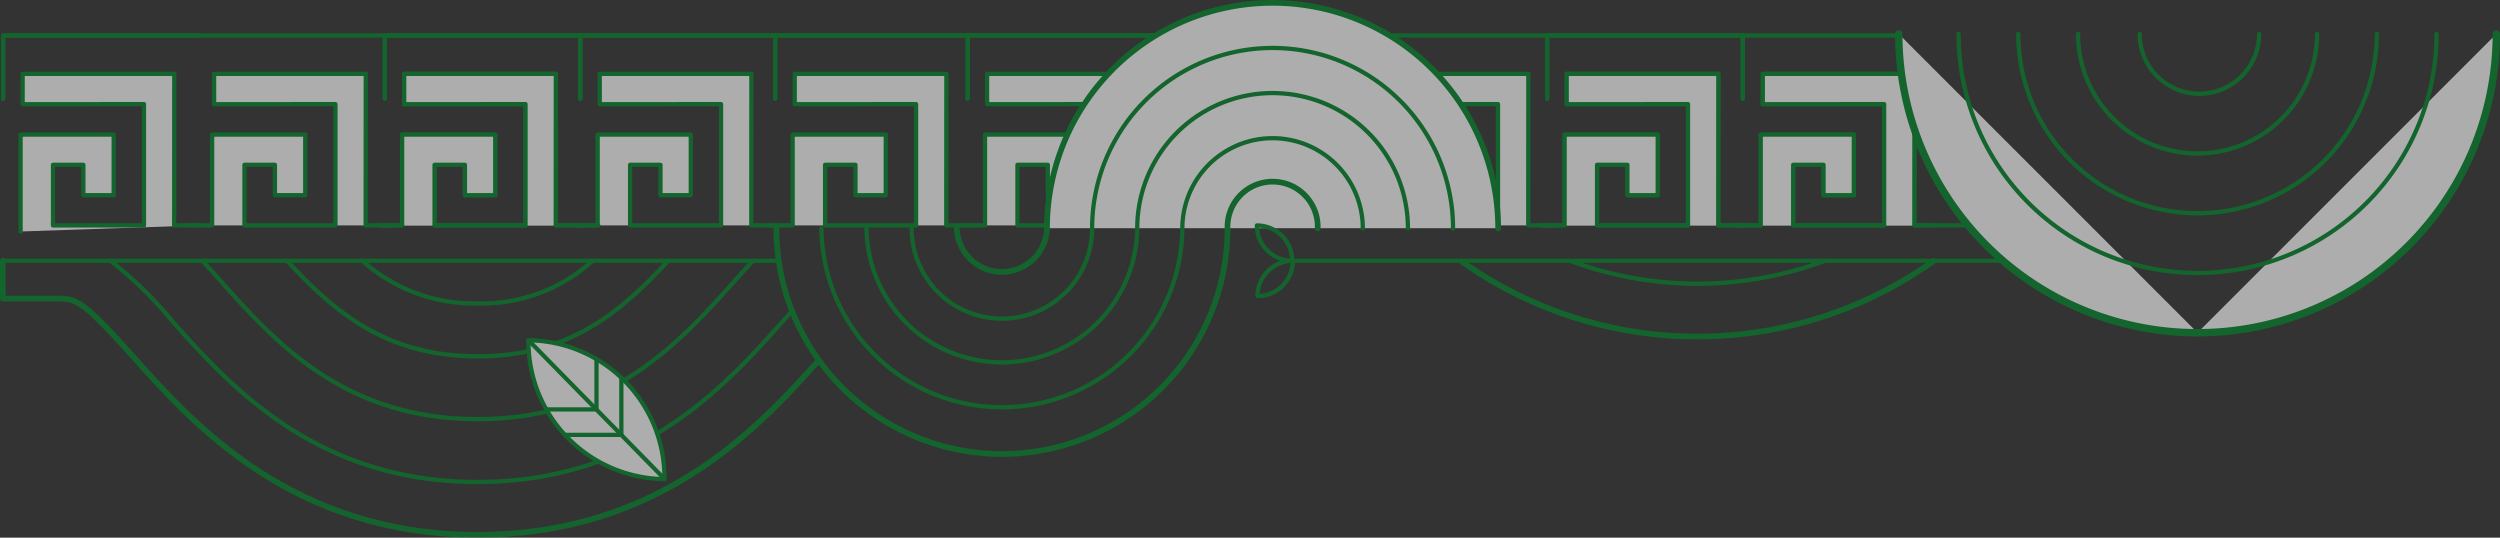 <svg xmlns="http://www.w3.org/2000/svg" width="169.147" height="36.38" viewBox="0 0 169.147 36.38"><rect x="0" y="0" width="169.147" height="36.38" fill="#333333" stroke="none"/><defs><style>.a{opacity:0.6;}.b,.d,.f{fill:#fff;}.b,.c,.e,.f{stroke:#00852a;stroke-linecap:round;stroke-linejoin:round;}.b,.c{stroke-width:0.288px;}.c,.e{fill:none;}.e{stroke-width:0.385px;}.f{stroke-width:0.5px;}</style></defs><g class="a" transform="translate(-1916.46 -478.002)"><path class="b" d="M2034.05,493.251h1.539v-6.144l6.3,0v4.1h-2.051v-2.054h-2.055v4.1l6.155,0h0l0-8.2h0v-.006l-8.209.007V483l10.26,0-.006,10.25h1.222"/><path class="b" d="M2020.781,493.251h1.539v-6.144l6.3,0v4.1h-2.051v-2.054h-2.055v4.1l6.155,0h0l0-8.2h0v-.006l-8.209.007V483l10.26,0-.006,10.25h1.682"/><line class="c" y2="4.275" transform="translate(2034.372 480.403)"/><path class="c" d="M2034.372,480.4h-13.229v4.275"/><path class="b" d="M2034.05,493.251h1.539v-6.144l6.3,0v4.1h-2.051v-2.054h-2.055v4.1l6.155,0h0l0-8.2h0v-.006l-8.209.007V483l10.26,0-.006,10.25h5.189"/><path class="b" d="M2020.781,493.251h1.539v-6.144l6.3,0v4.1h-2.051v-2.054h-2.055v4.1l6.155,0h0l0-8.2h0v-.006l-8.209.007V483l10.26,0-.006,10.25h1.682"/><path class="b" d="M2007.926,493.251h1.539v-6.144l6.3,0v4.1h-2.051v-2.054h-2.055v4.1l6.155,0h0l0-8.2h0v-.006l-8.209.007V483l10.26,0-.006,10.25h1.682"/><path class="c" d="M2044.794,480.4h-10.422v4.275"/><path class="c" d="M2034.372,480.4h-13.229v4.275"/><path class="b" d="M1994.966,493.251h1.539v-6.144l6.3,0v4.1h-2.051v-2.054h-2.055v4.1l6.155,0h0l0-8.2h0v-.006l-8.209.007V483l10.26,0-.006,10.25h1.682"/><path class="c" d="M2008.557,480.4h-13.229v4.275"/><path class="c" d="M2008.557,480.4h-13.229v4.275"/><path class="b" d="M1981.566,493.251h1.539v-6.144l6.3,0v4.1h-2.051v-2.054h-2.055v4.1l6.155,0h0l0-8.2h0v-.006l-8.209.007V483l10.26,0-.006,10.25h1.682"/><path class="c" d="M1995.157,480.4h-13.229v4.275"/><path class="c" d="M1995.157,480.4h-13.229v4.275"/><path class="b" d="M1968.551,493.251h1.539v-6.144l6.3,0v4.1h-2.051v-2.054h-2.055v4.1l6.155,0h0l0-8.2h0v-.006l-8.209.007V483l10.26,0-.006,10.25h1.682"/><path class="c" d="M1982.142,480.4h-13.229v4.275"/><path class="c" d="M1982.142,480.4h-13.229v4.275"/><path class="b" d="M1955.358,493.251h1.539v-6.144l6.3,0v4.1h-2.051v-2.054h-2.055v4.1l6.155,0h0l0-8.2h0v-.006l-8.209.007V483l10.26,0-.006,10.25h1.682"/><path class="c" d="M1968.948,480.4H1955.72v4.275"/><path class="c" d="M1968.948,480.4H1955.72v4.275"/><line class="c" x1="12.482" transform="translate(2008.557 480.403)"/><line class="b" x2="50.965" transform="translate(2003.883 495.645)"/><line class="b" x2="52.34" transform="translate(1916.712 495.645)"/><path class="b" d="M1942.128,493.251h1.539v-6.144l6.3,0v4.1h-2.051v-2.054h-2.055v4.1l6.155,0h0l0-8.2h0v-.006l-8.209.007V483l10.26,0-.006,10.25h1.682"/><line class="c" y2="4.275" transform="translate(1955.719 480.403)"/><path class="c" d="M1955.719,480.4h-13.229v4.275"/><line class="b" x2="1.539" transform="translate(1955.397 493.251)"/><path class="b" d="M1942.128,493.251h1.539v-6.144l6.3,0v4.1h-2.051v-2.054h-2.055v4.1l6.155,0h0l0-8.2h0v-.006l-8.209.007V483l10.26,0-.006,10.25h1.682"/><path class="b" d="M1929.273,493.251h1.539v-6.144l6.3,0v4.1h-2.051v-2.054H1933v4.1l6.155,0h0l0-8.2h0v-.006l-8.209.007V483l10.26,0-.006,10.25h1.682"/><path class="c" d="M1955.719,480.4"/><path class="c" d="M1955.719,480.4h-13.229v4.275"/><path class="b" d="M1917.852,493.665v-6.558l6.3,0v4.1H1922.1v-2.054h-2.055v4.1l6.155,0h0l0-8.2h0v-.006l-8.209.007V483l10.26,0-.006,10.25h1.682"/><path class="c" d="M1929.9,480.4h-13.229v4.275"/><path class="c" d="M1929.9,480.4h-13.229v4.275"/><path class="c" d="M1916.5,480.4"/><path class="c" d="M1916.5,480.4"/><line class="c" x1="12.482" transform="translate(1929.904 480.403)"/><path class="d" d="M2017.822,493.442a15.335,15.335,0,0,0-30.67,0"/><path class="e" d="M2017.823,493.457a15.262,15.262,0,1,0-30.524,0h0a3.052,3.052,0,0,1-6.1,0"/><path class="c" d="M2014.771,493.457a12.21,12.21,0,0,0-24.42,0h0a6.1,6.1,0,1,1-12.209,0"/><path class="c" d="M2011.719,493.457a9.157,9.157,0,1,0-18.315,0h0a9.158,9.158,0,0,1-18.315,0"/><path class="e" d="M2005.614,493.455a3.052,3.052,0,1,0-6.1,0h0a15.262,15.262,0,1,1-30.524,0"/><path class="c" d="M2008.666,493.457a6.1,6.1,0,1,0-12.21,0h0a12.21,12.21,0,0,1-24.419,0"/><path class="c" d="M2001.5,493.256a2.39,2.39,0,0,0,2.389,2.389A2.39,2.39,0,0,0,2001.5,493.256Z"/><path class="c" d="M2001.545,498.034a2.389,2.389,0,0,0,2.388-2.389A2.389,2.389,0,0,0,2001.545,498.034Z"/><path class="f" d="M2044.929,480.3a20.214,20.214,0,0,0,20.214,20.214"/><path class="c" d="M2048.972,480.3a16.171,16.171,0,0,0,16.171,16.171"/><path class="c" d="M2053.015,480.3a12.128,12.128,0,0,0,12.128,12.128"/><path class="c" d="M2057.058,480.3a8.085,8.085,0,0,0,8.085,8.085"/><path class="f" d="M2085.357,480.3a20.214,20.214,0,0,1-20.214,20.214"/><path class="c" d="M2081.314,480.3a16.171,16.171,0,0,1-16.171,16.171"/><path class="c" d="M2077.271,480.3a12.128,12.128,0,0,1-12.128,12.128"/><path class="c" d="M2073.229,480.3a8.086,8.086,0,0,1-8.086,8.085"/><path class="c" d="M2061.223,480.3a4.043,4.043,0,0,0,8.086,0"/><path class="c" d="M1967.375,495.668c-.374.406-.758.833-1.159,1.281-3.744,4.194-8.4,9.413-17.442,9.413s-13.7-5.219-17.443-9.413c-.393-.44-.77-.86-1.137-1.259"/><path class="c" d="M1979.964,498.6"/><path class="e" d="M1916.652,495.645V498.2h3.578c1.362,0,1.728,0,5.262,3.959,4.017,4.5,10.739,12.026,23.282,12.026,12.347,0,19.053-7.294,23.09-11.812"/><path class="c" d="M1956.491,495.7a11.118,11.118,0,0,1-7.717,2.831,11.287,11.287,0,0,1-7.775-2.87"/><path class="c" d="M1935.882,495.648c3.161,3.426,6.671,6.464,12.892,6.464s9.728-3.035,12.888-6.46"/><path class="c" d="M1970.037,499.057q-.313.344-.65.723c-3.851,4.314-9.671,10.832-20.613,10.832s-16.762-6.519-20.613-10.832a26.165,26.165,0,0,0-4.177-4.091"/><path class="c" d="M2062.491,485.183"/><path class="e" d="M2015.374,495.7a27.543,27.543,0,0,0,31.891-.026"/><path class="c" d="M2039.89,495.658a24.722,24.722,0,0,1-17.17,0"/><path class="b" d="M1961.416,510.418a9.3,9.3,0,0,1-9.2-9.393A9.3,9.3,0,0,1,1961.416,510.418Z"/><line class="b" x1="9.196" y1="9.377" transform="translate(1952.219 501.025)"/><path class="c" d="M1956.818,502.3v3.4h-3.366"/><path class="c" d="M1958.5,503.591v3.832h-3.8"/></g></svg>